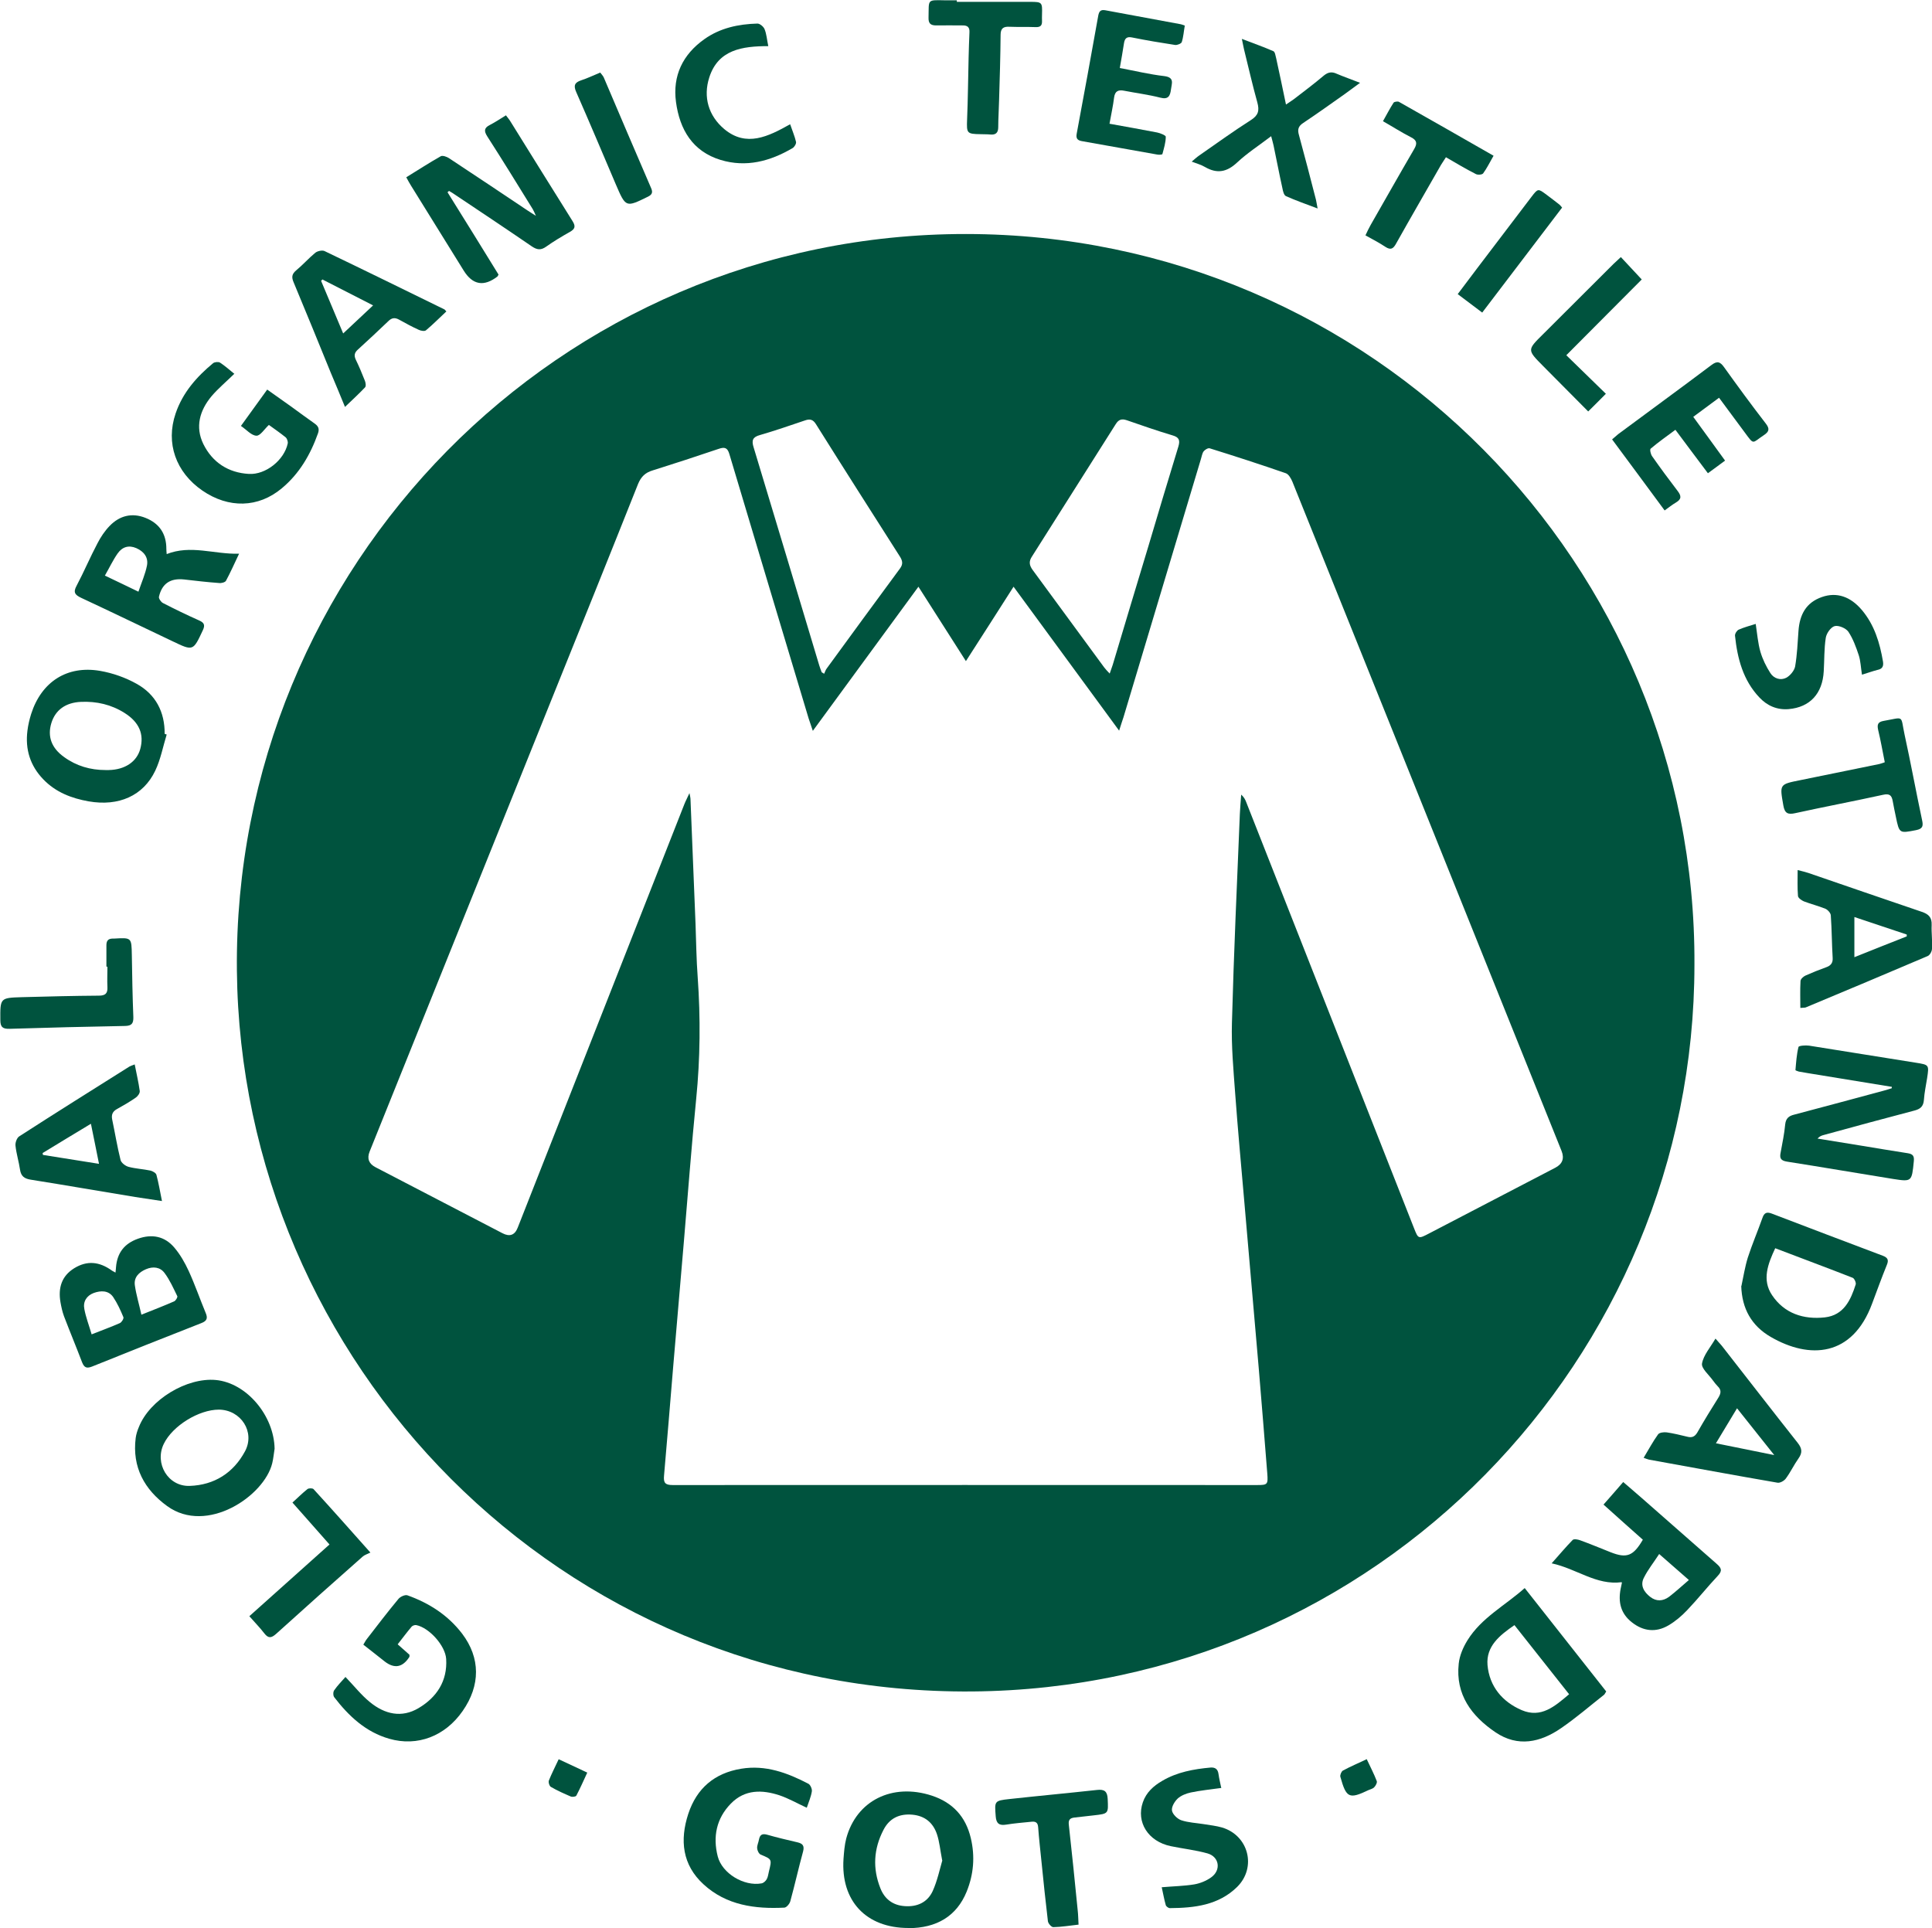 <?xml version="1.0" encoding="UTF-8"?>
<svg id="Capa_1" data-name="Capa 1" xmlns="http://www.w3.org/2000/svg" viewBox="0 0 114.75 114.52">
  <defs>
    <style>
      .cls-1 {
        fill: #00533e;
      }
    </style>
  </defs>
  <path class="cls-1" d="m100.64,57.3c0,23.39-18.82,42.97-42.89,43.17-24.54.2-43.45-19.58-43.68-42.83-.23-23.97,19.11-43.76,43.31-43.74,24.18.02,43.38,19.72,43.26,43.39Zm-52.37-13.91c-.11-.33-.18-.52-.24-.71-1.57-5.24-3.15-10.47-4.71-15.71-.11-.38-.28-.43-.63-.31-1.3.44-2.61.87-3.92,1.28-.44.13-.69.37-.87.8-1.71,4.3-3.44,8.59-5.17,12.88-3.59,8.93-7.19,17.86-10.78,26.79q-.24.61.35.92c2.51,1.31,5.02,2.61,7.54,3.92q.65.34.91-.33c3.3-8.39,6.6-16.77,9.9-25.16.07-.18.17-.36.3-.65.04.21.06.27.06.33.1,2.47.2,4.94.3,7.42.04,1.07.05,2.14.13,3.2.17,2.41.15,4.81-.09,7.21-.28,2.81-.49,5.64-.73,8.46-.21,2.5-.43,4.99-.64,7.49-.18,2.14-.35,4.29-.54,6.43-.04.42.06.56.51.56,11.57-.01,23.14,0,34.71,0,.62,0,.66-.03.61-.68-.16-2.1-.34-4.19-.51-6.28-.28-3.27-.57-6.54-.85-9.81-.19-2.17-.39-4.35-.55-6.52-.1-1.38-.23-2.78-.19-4.16.11-4.14.3-8.27.47-12.41.02-.38.05-.76.08-1.15.16.14.24.29.3.45,3.32,8.43,6.64,16.86,9.96,25.29.26.66.26.66.91.32,2.5-1.3,4.99-2.6,7.49-3.9q.63-.33.37-.99c-3.37-8.39-6.75-16.78-10.12-25.17-1.96-4.86-3.91-9.73-5.87-14.59-.08-.19-.22-.44-.39-.5-1.5-.52-3.01-1.01-4.52-1.48-.1-.03-.28.08-.36.18-.09.12-.11.3-.16.45-1.53,5.11-3.07,10.23-4.6,15.34-.07.22-.15.44-.26.8-2.12-2.89-4.17-5.68-6.27-8.55-.96,1.51-1.86,2.91-2.83,4.42-.96-1.5-1.86-2.91-2.82-4.42-2.1,2.87-4.14,5.65-6.27,8.56Zm.53-3.46c.05.03.1.06.15.09.05-.1.08-.22.15-.31,1.45-1.99,2.9-3.97,4.36-5.95.19-.26.14-.46-.01-.7-1.67-2.62-3.34-5.24-4.99-7.87-.17-.27-.35-.32-.64-.22-.89.3-1.78.61-2.68.87-.44.12-.51.32-.38.73,1.31,4.32,2.6,8.64,3.9,12.96.04.13.09.26.14.39Zm17.11.08c.08-.23.13-.37.18-.52.7-2.34,1.4-4.68,2.11-7.02.59-1.98,1.18-3.97,1.79-5.95.11-.37.04-.55-.35-.66-.91-.27-1.82-.59-2.72-.9-.3-.1-.48-.04-.65.23-1.66,2.63-3.32,5.25-4.98,7.87-.19.29-.16.51.04.79,1.42,1.93,2.83,3.86,4.25,5.79.08.11.18.21.33.37Z"/>
  <path class="cls-1" d="m112.32,64.55c-1.65-.27-3.31-.54-4.96-.81-.18-.03-.35-.06-.52-.09-.07-.02-.21-.07-.2-.09.04-.46.07-.93.18-1.37.02-.08.42-.11.63-.08,2.11.33,4.21.68,6.32,1.01.81.13.81.12.69.92-.07.43-.16.86-.19,1.29-.03.4-.22.55-.58.64-1.8.47-3.59.96-5.38,1.45-.12.03-.24.08-.36.21.86.14,1.73.28,2.59.42.92.15,1.85.31,2.77.45.32.05.39.18.36.48-.12,1.21-.12,1.22-1.22,1.05-2.11-.34-4.21-.7-6.31-1.03-.38-.06-.45-.21-.38-.54.1-.56.22-1.11.27-1.67.04-.36.21-.5.53-.58,1.78-.47,3.56-.95,5.34-1.43.15-.04.3-.09.46-.14,0-.03,0-.07-.01-.1Z"/>
  <path class="cls-1" d="m26.58,11.42c.51.82,1.02,1.64,1.53,2.46.51.82,1.01,1.64,1.5,2.43-.04.08-.05.1-.06.11q-1.21.94-2.01-.35c-1.04-1.68-2.08-3.35-3.12-5.03-.09-.15-.18-.3-.29-.51.7-.43,1.36-.86,2.05-1.25.11-.06.37.03.51.13,1.55,1.02,3.1,2.06,4.64,3.09.13.09.27.17.5.32-.09-.2-.13-.3-.19-.4-.89-1.44-1.78-2.89-2.7-4.32-.21-.33-.18-.51.16-.68.31-.16.61-.36.95-.57.11.15.21.26.29.4,1.22,1.96,2.44,3.93,3.67,5.89.2.32.13.47-.17.64-.48.27-.95.55-1.4.87-.32.23-.55.19-.86-.02-1.56-1.07-3.14-2.12-4.71-3.17-.07-.04-.14-.08-.2-.12-.03.03-.06.05-.09.08Z"/>
  <path class="cls-1" d="m103.43,76.39c.12-.56.21-1.14.38-1.69.26-.8.59-1.57.87-2.36.1-.29.24-.37.54-.26,2.2.84,4.4,1.68,6.61,2.51.29.11.36.25.24.54-.31.76-.59,1.54-.88,2.31-1.17,3.16-3.71,3.31-6.02,1.97-1.14-.66-1.71-1.68-1.75-3.03Zm2.01-2.25c-.44.94-.8,1.88-.19,2.79.73,1.09,1.87,1.46,3.14,1.32,1.12-.13,1.53-1.02,1.83-1.96.03-.1-.08-.35-.18-.39-1.5-.59-3.02-1.15-4.61-1.76Z"/>
  <path class="cls-1" d="m90.56,94.33c1.65,2.09,3.24,4.11,4.84,6.14-.06.09-.08.15-.12.19-.85.67-1.67,1.38-2.56,1.99-1.23.85-2.57,1.14-3.89.25-1.42-.96-2.39-2.24-2.19-4.08.05-.48.26-.97.52-1.39.83-1.34,2.23-2.06,3.41-3.11Zm2.64,6.31c-1.1-1.39-2.17-2.74-3.25-4.11-.89.61-1.69,1.26-1.6,2.37.11,1.26.87,2.18,2.03,2.68,1.15.49,1.96-.22,2.81-.94Z"/>
  <path class="cls-1" d="m6.86,75.58c.01-.13.03-.22.03-.31.07-.85.49-1.4,1.3-1.69.84-.3,1.59-.15,2.16.52.35.41.63.9.86,1.4.37.81.66,1.65,1,2.47.14.32.09.49-.25.62-2.17.85-4.33,1.71-6.49,2.58-.31.12-.46.08-.59-.24-.35-.92-.73-1.83-1.08-2.75-.1-.27-.16-.56-.21-.84-.14-.83.06-1.54.82-2.01.75-.46,1.48-.41,2.25.15.05.03.1.06.2.11Zm1.54,2.51c.75-.3,1.35-.53,1.94-.79.1-.04.22-.25.19-.31-.23-.47-.45-.97-.76-1.38-.26-.35-.68-.4-1.1-.22-.42.18-.73.48-.66.96.08.56.25,1.11.39,1.75Zm-2.96,1.17c.63-.25,1.16-.44,1.68-.67.11-.05.24-.27.21-.35-.17-.41-.36-.83-.61-1.2-.28-.4-.73-.39-1.15-.24-.43.16-.65.52-.56.96.09.48.27.95.43,1.49Z"/>
  <path class="cls-1" d="m9.9,43.63c-.22.72-.36,1.48-.68,2.15-.71,1.49-2.17,2.13-3.95,1.82-1.02-.18-1.96-.54-2.7-1.31-.78-.81-1.08-1.78-.94-2.89.04-.33.12-.67.22-.99.61-1.91,2.13-2.9,4.1-2.56.75.13,1.51.4,2.17.77,1.13.63,1.67,1.67,1.66,2.97.04.01.08.03.12.04Zm-3.63,2.11c.06,0,.13,0,.19,0,.96-.02,1.66-.49,1.87-1.25.24-.88-.06-1.59-.93-2.14-.79-.5-1.66-.7-2.59-.66-.91.04-1.52.48-1.76,1.26-.24.79,0,1.48.76,2.02.73.53,1.56.77,2.46.77Z"/>
  <path class="cls-1" d="m16.31,86.05c-.05.29-.07.58-.14.86-.47,1.95-3.88,4.26-6.24,2.55-1.35-.98-2.09-2.31-1.87-4.05.03-.22.1-.44.19-.65.64-1.62,2.84-2.95,4.57-2.79,1.82.17,3.46,2.11,3.49,4.09Zm-3.31-2.32c-1.19,0-2.75.96-3.27,2.03-.57,1.16.25,2.55,1.54,2.5,1.46-.05,2.59-.77,3.28-2.05.62-1.15-.24-2.47-1.55-2.48Z"/>
  <path class="cls-1" d="m53.95,114.52c-2.51,0-4.02-1.61-3.85-4.11.03-.4.06-.81.16-1.2.6-2.26,2.74-3.32,5.09-2.55,1.24.41,2.01,1.25,2.31,2.52.26,1.09.17,2.16-.25,3.19-.59,1.44-1.77,2.16-3.47,2.16Zm2.01-4.02c-.12-.62-.16-1.1-.31-1.55-.23-.68-.71-1.09-1.46-1.16-.78-.07-1.37.22-1.72.91-.58,1.12-.65,2.28-.18,3.46.25.64.74,1.01,1.43,1.06.75.06,1.37-.22,1.68-.9.27-.6.41-1.27.57-1.82Z"/>
  <path class="cls-1" d="m9.88,32.92c1.45-.58,2.82.01,4.32-.03-.29.61-.52,1.13-.78,1.61-.05.09-.28.15-.41.13-.69-.05-1.38-.13-2.07-.21-.82-.09-1.32.24-1.5,1.03-.02.1.12.31.24.37.7.36,1.42.71,2.14,1.03.29.13.38.26.23.58-.58,1.24-.57,1.25-1.8.66-1.81-.86-3.61-1.73-5.43-2.58-.36-.17-.49-.32-.27-.72.44-.83.8-1.69,1.24-2.52.19-.37.43-.73.72-1.03.59-.61,1.32-.8,2.13-.48.83.33,1.24.95,1.24,1.84,0,.1.01.19.02.31Zm-1.66,2.23c.19-.56.41-1.05.51-1.56.09-.48-.18-.83-.63-1.03-.46-.2-.84-.07-1.11.31-.28.4-.49.85-.76,1.32.68.32,1.27.61,2,.96Z"/>
  <path class="cls-1" d="m97.58,91.46c-.78-.69-1.54-1.37-2.34-2.09.4-.46.77-.87,1.17-1.34.36.31.69.59,1.02.88,1.51,1.32,3.01,2.65,4.52,3.97.29.25.37.42.07.73-.62.66-1.18,1.37-1.81,2.03-.33.35-.71.67-1.12.91-.74.43-1.49.35-2.17-.19-.66-.52-.82-1.2-.66-2,.02-.11.05-.22.07-.33,0-.01,0-.03-.01-.05-1.51.2-2.67-.8-4.16-1.12.48-.54.85-.98,1.25-1.39.07-.07.31-.03.44.02.61.22,1.2.47,1.81.71.96.38,1.35.23,1.92-.75Zm.97.84c-.33.51-.67.93-.91,1.41-.24.46,0,.85.37,1.14.37.29.76.26,1.12,0,.39-.3.76-.64,1.18-1-.65-.57-1.16-1.01-1.76-1.54Z"/>
  <path class="cls-1" d="m47.9,107.37c-.58-.27-1.07-.55-1.6-.73-1.03-.34-2.06-.36-2.89.49-.86.88-1.08,1.97-.78,3.14.26,1.01,1.56,1.79,2.6,1.6.12-.02.25-.14.31-.25.08-.14.09-.31.13-.46.18-.73.18-.72-.49-1-.11-.05-.2-.24-.21-.38-.01-.17.08-.34.11-.52.06-.29.2-.36.49-.28.59.17,1.19.31,1.79.45.3.07.43.19.34.54-.27.98-.49,1.98-.76,2.96-.04.15-.22.37-.35.38-1.75.09-3.45-.14-4.8-1.38-1.27-1.16-1.42-2.63-.91-4.19.5-1.52,1.56-2.42,3.14-2.68,1.45-.24,2.74.24,3.99.89.12.06.23.31.21.45-.05.33-.19.64-.3.97Z"/>
  <path class="cls-1" d="m13.92,22.2c-.49.48-.97.88-1.36,1.34-.7.84-.98,1.82-.48,2.84.54,1.09,1.48,1.7,2.7,1.77,1,.06,2.1-.82,2.31-1.81.02-.11-.04-.29-.12-.36-.32-.26-.67-.5-1-.74-.27.25-.51.65-.74.64-.3-.01-.58-.35-.92-.58.53-.74,1.03-1.42,1.56-2.16.5.35.95.67,1.41,1,.47.34.94.69,1.41,1.02.21.15.29.3.2.57-.45,1.27-1.11,2.41-2.16,3.28-1.39,1.16-3.15,1.2-4.71.13-1.58-1.09-2.19-2.82-1.59-4.58.42-1.24,1.25-2.18,2.23-2.99.09-.07.32-.09.41-.03.29.19.56.43.83.65Z"/>
  <path class="cls-1" d="m20.51,99.6c.53.55.95,1.09,1.47,1.51.87.71,1.87.95,2.88.35,1.08-.64,1.72-1.61,1.64-2.92-.05-.79-1-1.85-1.77-2.01-.09-.02-.23.03-.28.09-.28.33-.54.68-.83,1.05.26.23.49.43.7.62,0,.06,0,.09,0,.12q-.6.95-1.47.28c-.42-.33-.83-.66-1.27-1,.09-.14.14-.26.22-.35.61-.79,1.22-1.59,1.86-2.36.11-.14.4-.27.54-.22,1.29.46,2.41,1.18,3.25,2.28,1.09,1.44,1.09,3.07.03,4.59-1.04,1.5-2.69,2.13-4.36,1.65-1.4-.4-2.41-1.35-3.27-2.47-.07-.09-.07-.32,0-.41.2-.29.45-.54.66-.78Z"/>
  <path class="cls-1" d="m8,63.22c.11.57.23,1.07.3,1.58.02.13-.12.32-.24.4-.36.25-.74.47-1.12.68-.25.14-.33.33-.28.6.17.81.3,1.62.5,2.42.04.17.29.36.48.41.42.11.86.13,1.29.22.13.03.33.14.36.25.13.48.21.97.33,1.56-.59-.09-1.09-.16-1.59-.24-2.07-.34-4.14-.7-6.21-1.03-.37-.06-.57-.2-.63-.59-.07-.48-.22-.95-.27-1.43-.02-.18.08-.46.22-.55,2.17-1.4,4.36-2.77,6.55-4.15.07-.04.14-.06.3-.12Zm-5.47,5.26l.02.12c1.07.17,2.14.34,3.33.53-.17-.83-.31-1.57-.48-2.38-1.01.61-1.94,1.17-2.87,1.74Z"/>
  <path class="cls-1" d="m26.52,18.49c-.42.39-.8.78-1.22,1.13-.08.07-.31.03-.43-.03-.4-.18-.78-.39-1.16-.6-.25-.14-.44-.12-.65.09-.59.57-1.2,1.13-1.81,1.69-.2.18-.23.35-.12.59.2.41.37.82.54,1.25.05.12.08.33.01.4-.36.38-.75.74-1.19,1.16-.31-.75-.57-1.39-.84-2.02-.73-1.79-1.46-3.59-2.21-5.38-.13-.3-.11-.49.15-.71.4-.33.74-.72,1.14-1.05.13-.1.4-.16.54-.1,2.38,1.14,4.74,2.3,7.11,3.46.03.01.05.04.14.14Zm-6.13,1.31c.61-.57,1.16-1.09,1.77-1.66-1.05-.54-2.03-1.04-3.01-1.54-.03.03-.05.06-.08.08.42,1.01.85,2.01,1.31,3.12Z"/>
  <path class="cls-1" d="m106.93,59.89c0-.55-.02-1.08.01-1.61,0-.12.16-.27.29-.33.4-.18.8-.34,1.22-.49.28-.1.42-.25.4-.56-.05-.84-.05-1.68-.11-2.52,0-.14-.18-.34-.32-.4-.42-.17-.86-.28-1.28-.44-.14-.06-.34-.2-.35-.32-.04-.49-.02-.99-.02-1.54.24.06.44.11.63.17,2.25.77,4.49,1.55,6.74,2.31.42.14.61.34.59.79-.02.47.05.94.02,1.4,0,.16-.13.39-.26.44-2.41,1.03-4.82,2.04-7.24,3.05-.05.02-.12.01-.32.03Zm3.2-3.03c1.13-.45,2.12-.85,3.12-1.24,0-.04,0-.08,0-.11-1.04-.35-2.08-.7-3.11-1.04v2.4Z"/>
  <path class="cls-1" d="m97.63,86.58c.29-.48.54-.95.85-1.38.08-.11.34-.14.51-.12.41.06.82.16,1.23.26.27.07.44,0,.59-.25.4-.7.82-1.39,1.25-2.07.16-.26.19-.46-.04-.68-.1-.1-.19-.22-.28-.34-.24-.34-.7-.72-.65-1.01.09-.5.49-.95.8-1.48.16.19.27.3.37.42,1.5,1.92,3,3.86,4.51,5.77.27.34.29.59.05.93-.27.38-.47.81-.75,1.19-.1.14-.35.28-.5.25-2.55-.44-5.09-.91-7.63-1.37-.09-.02-.18-.06-.32-.11Zm4.29-.85c1.16.23,2.24.45,3.46.7-.79-.99-1.48-1.86-2.21-2.78-.44.73-.83,1.37-1.26,2.09Z"/>
  <path class="cls-1" d="m78.25,12.38c-.69-.26-1.29-.47-1.87-.73-.12-.05-.18-.29-.21-.46-.19-.85-.35-1.71-.53-2.56-.03-.15-.08-.3-.14-.54-.71.54-1.42,1-2.03,1.57-.61.57-1.19.67-1.9.26-.22-.13-.47-.2-.79-.32.18-.15.31-.27.44-.36,1.02-.71,2.03-1.44,3.08-2.11.44-.28.51-.56.38-1.04-.29-1.04-.53-2.1-.79-3.15-.04-.15-.06-.31-.13-.63.7.27,1.3.48,1.87.73.1.04.13.28.17.43.19.88.38,1.76.58,2.74.2-.14.34-.22.47-.32.6-.46,1.21-.92,1.79-1.41.25-.2.47-.23.75-.1.42.18.86.33,1.39.54-.36.26-.63.47-.9.66-.82.58-1.63,1.16-2.47,1.72-.29.19-.36.38-.26.72.35,1.28.68,2.56,1.01,3.84.03.13.05.27.1.53Z"/>
  <path class="cls-1" d="m65.9,7.35c.99.18,1.91.34,2.83.52.19.04.51.17.51.25,0,.35-.11.69-.2,1.03-.01.04-.21.05-.31.03-1.5-.26-2.99-.54-4.49-.8-.26-.05-.34-.17-.29-.44.44-2.34.86-4.67,1.28-7.01.05-.26.14-.37.42-.32,1.49.28,2.99.55,4.48.83.06.01.12.04.24.08-.06.33-.08.67-.18.98-.03.09-.27.19-.4.17-.85-.13-1.69-.27-2.53-.44-.32-.07-.45.03-.5.33-.07.48-.16.95-.25,1.48.9.17,1.77.38,2.64.48.63.08.44.44.4.79-.05.38-.15.62-.64.49-.7-.18-1.43-.27-2.14-.41-.35-.07-.55.02-.6.41-.06.49-.17.98-.27,1.54Z"/>
  <path class="cls-1" d="m102.11,23.62c-.53.39-1.01.75-1.54,1.14.63.87,1.25,1.71,1.89,2.6-.35.26-.67.49-1.02.75-.65-.87-1.27-1.69-1.93-2.58-.51.38-1.01.73-1.47,1.12-.06.05,0,.32.08.44.49.7,1,1.39,1.52,2.07.23.3.24.49-.1.69-.22.13-.42.29-.67.47-1.05-1.42-2.07-2.81-3.12-4.22.15-.13.25-.22.36-.31,1.84-1.37,3.7-2.72,5.53-4.1.34-.26.52-.22.76.12.81,1.13,1.63,2.25,2.48,3.35.24.31.2.48-.12.69-.71.47-.56.61-1.13-.16-.5-.67-1-1.35-1.54-2.08Z"/>
  <path class="cls-1" d="m110.59,40.07c-.07-.43-.08-.81-.19-1.15-.16-.48-.34-.98-.62-1.4-.15-.21-.58-.39-.81-.33-.23.06-.49.43-.53.7-.1.65-.08,1.32-.12,1.98-.07,1.33-.82,2.14-2.08,2.25-.69.06-1.28-.2-1.74-.69-.97-1.02-1.31-2.32-1.45-3.67-.01-.12.11-.31.22-.36.32-.14.66-.23,1.01-.34.09.59.13,1.14.28,1.66.13.44.34.87.59,1.26.21.33.61.45.94.28.23-.12.48-.42.53-.67.12-.7.15-1.41.2-2.12.07-.95.44-1.68,1.4-2.01.86-.3,1.68-.04,2.37.78.74.88,1.06,1.94,1.25,3.06.04.27-.03.43-.32.49-.28.07-.55.17-.91.28Z"/>
  <path class="cls-1" d="m72.55,106.2c-.65.09-1.24.15-1.82.27-.28.06-.58.18-.78.36-.19.18-.38.5-.34.72.04.22.32.49.55.57.42.14.89.16,1.33.23.37.06.74.1,1.09.2,1.58.47,2.07,2.37.9,3.53-1.11,1.09-2.54,1.25-4,1.26-.08,0-.22-.1-.24-.18-.1-.35-.16-.71-.24-1.06.69-.06,1.32-.07,1.93-.17.35-.06.72-.21,1.01-.42.6-.43.48-1.22-.22-1.42-.71-.2-1.46-.28-2.18-.43-1.35-.28-2.07-1.43-1.66-2.61.2-.58.63-.97,1.15-1.27.88-.52,1.87-.7,2.87-.79.27-.02.43.09.47.37.04.29.11.57.17.86Z"/>
  <path class="cls-1" d="m45.64,2.74c-1.56,0-2.98.21-3.51,1.85-.38,1.17-.05,2.29.89,3.08,1.31,1.09,2.61.44,3.91-.29.12.36.27.7.35,1.05.02.11-.1.31-.21.37-1.33.78-2.75,1.16-4.27.7-1.67-.51-2.43-1.81-2.65-3.44-.21-1.56.4-2.82,1.68-3.73.94-.67,2.03-.9,3.16-.93.14,0,.36.18.42.33.12.29.14.62.22,1Z"/>
  <path class="cls-1" d="m56.83.11c1.45,0,2.91,0,4.36,0,.71,0,.72.03.7.75,0,.13-.01.26,0,.39.01.27-.1.37-.38.36-.52-.02-1.04,0-1.55-.02-.36-.02-.53.09-.53.48-.01,1.29-.05,2.58-.09,3.88-.01.53-.05,1.07-.05,1.6,0,.34-.15.47-.47.44-.19-.02-.39-.01-.58-.02-.82-.01-.83-.06-.8-.86.05-1.23.06-2.46.09-3.68.01-.5.03-1,.05-1.5.02-.32-.12-.43-.43-.42-.52,0-1.03-.01-1.55,0-.33,0-.46-.12-.45-.46.03-1.12-.13-1.05,1.05-1.03.21,0,.42,0,.63,0,0,.03,0,.07,0,.1Z"/>
  <path class="cls-1" d="m111.94,45.25c-.13-.65-.24-1.28-.39-1.9-.07-.32-.01-.47.33-.53,1.25-.22.99-.36,1.24.81.37,1.69.68,3.39,1.04,5.08.08.36.04.52-.36.6-.99.19-.99.21-1.2-.81-.06-.3-.13-.6-.18-.9-.06-.35-.18-.48-.58-.39-1.73.38-3.48.71-5.21,1.09-.44.1-.63.01-.71-.46-.22-1.26-.24-1.25,1.01-1.5,1.57-.32,3.13-.64,4.7-.96.09-.02.18-.06.31-.1Z"/>
  <path class="cls-1" d="m88.71,9.25c-.23.4-.4.75-.62,1.05-.06.08-.32.1-.43.04-.59-.3-1.16-.64-1.78-1-.11.17-.2.31-.29.45-.89,1.56-1.79,3.11-2.67,4.68-.17.31-.32.4-.64.19-.36-.24-.75-.44-1.18-.68.11-.23.2-.43.31-.62.86-1.5,1.71-3.01,2.58-4.5.2-.34.17-.53-.19-.71-.55-.28-1.06-.61-1.66-.95.22-.39.41-.76.63-1.1.04-.06.25-.09.32-.05,1.84,1.04,3.68,2.09,5.6,3.19Z"/>
  <path class="cls-1" d="m64.06,114.32c-.54.06-1.02.14-1.5.15-.11,0-.3-.21-.32-.35-.14-1.17-.26-2.34-.38-3.52-.07-.69-.15-1.38-.2-2.07-.02-.29-.17-.35-.41-.32-.5.05-1,.09-1.49.17-.41.07-.59-.07-.62-.49-.07-.91-.09-.93.82-1.03,1.73-.19,3.47-.35,5.2-.54.44-.05.61.09.63.53.04.88.06.88-.83.98-.39.04-.77.09-1.15.13-.25.03-.36.13-.33.41.19,1.7.36,3.4.53,5.11.03.25.03.51.05.84Z"/>
  <path class="cls-1" d="m6.32,57.41c0-.42,0-.84,0-1.26,0-.27.1-.39.36-.4.03,0,.06,0,.1,0,1.04-.06,1.03-.06,1.05.98.02,1.23.04,2.46.09,3.68.01.37-.09.52-.48.53-2.29.04-4.59.1-6.88.17-.39.01-.54-.1-.54-.51-.01-1.33-.02-1.33,1.3-1.37,1.52-.04,3.04-.08,4.56-.09.39,0,.52-.15.5-.51-.02-.4,0-.81,0-1.21h-.04Z"/>
  <path class="cls-1" d="m19.57,91.74c-.75-.85-1.46-1.65-2.2-2.49.32-.29.59-.56.89-.8.08-.06.3-.06.36,0,1.09,1.19,2.16,2.4,3.38,3.77-.18.09-.35.14-.46.24-1.72,1.52-3.44,3.05-5.14,4.59-.28.25-.46.28-.7-.03-.26-.34-.57-.65-.89-1.02,1.6-1.43,3.16-2.83,4.76-4.26Z"/>
  <path class="cls-1" d="m93.02,21.09c.81.79,1.58,1.54,2.36,2.3-.35.36-.68.68-1.05,1.05-.91-.91-1.79-1.81-2.68-2.7-.95-.96-.95-.95,0-1.89,1.4-1.39,2.79-2.79,4.19-4.18.14-.13.28-.26.43-.4.41.44.79.85,1.24,1.33-1.44,1.44-2.93,2.94-4.49,4.51Z"/>
  <path class="cls-1" d="m88.04,18.57c-.5-.38-.96-.72-1.46-1.1.41-.54.78-1.04,1.16-1.54,1.08-1.42,2.15-2.83,3.23-4.25.38-.49.38-.49.89-.11.26.19.51.39.77.59.04.03.06.07.15.17-1.56,2.05-3.13,4.12-4.74,6.23Z"/>
  <path class="cls-1" d="m35.65,4.31c.07.1.16.18.21.29.94,2.2,1.87,4.4,2.82,6.59.1.24.05.37-.19.49-1.32.65-1.32.65-1.91-.72-.78-1.83-1.55-3.66-2.35-5.48-.18-.4-.1-.58.29-.71.37-.12.72-.29,1.13-.46Z"/>
  <path class="cls-1" d="m81.18,104.5c.22.47.43.87.59,1.29.04.09-.06.28-.15.37-.08.09-.23.12-.34.17-1.15.55-1.32.47-1.67-.79-.03-.1.06-.32.15-.37.44-.24.9-.43,1.42-.68Z"/>
  <path class="cls-1" d="m33.19,104.5c.58.27,1.1.51,1.69.79-.22.48-.42.93-.65,1.37-.03.06-.24.09-.33.05-.4-.17-.8-.35-1.18-.57-.09-.05-.16-.28-.12-.38.16-.4.36-.79.58-1.26Z"/>
</svg>